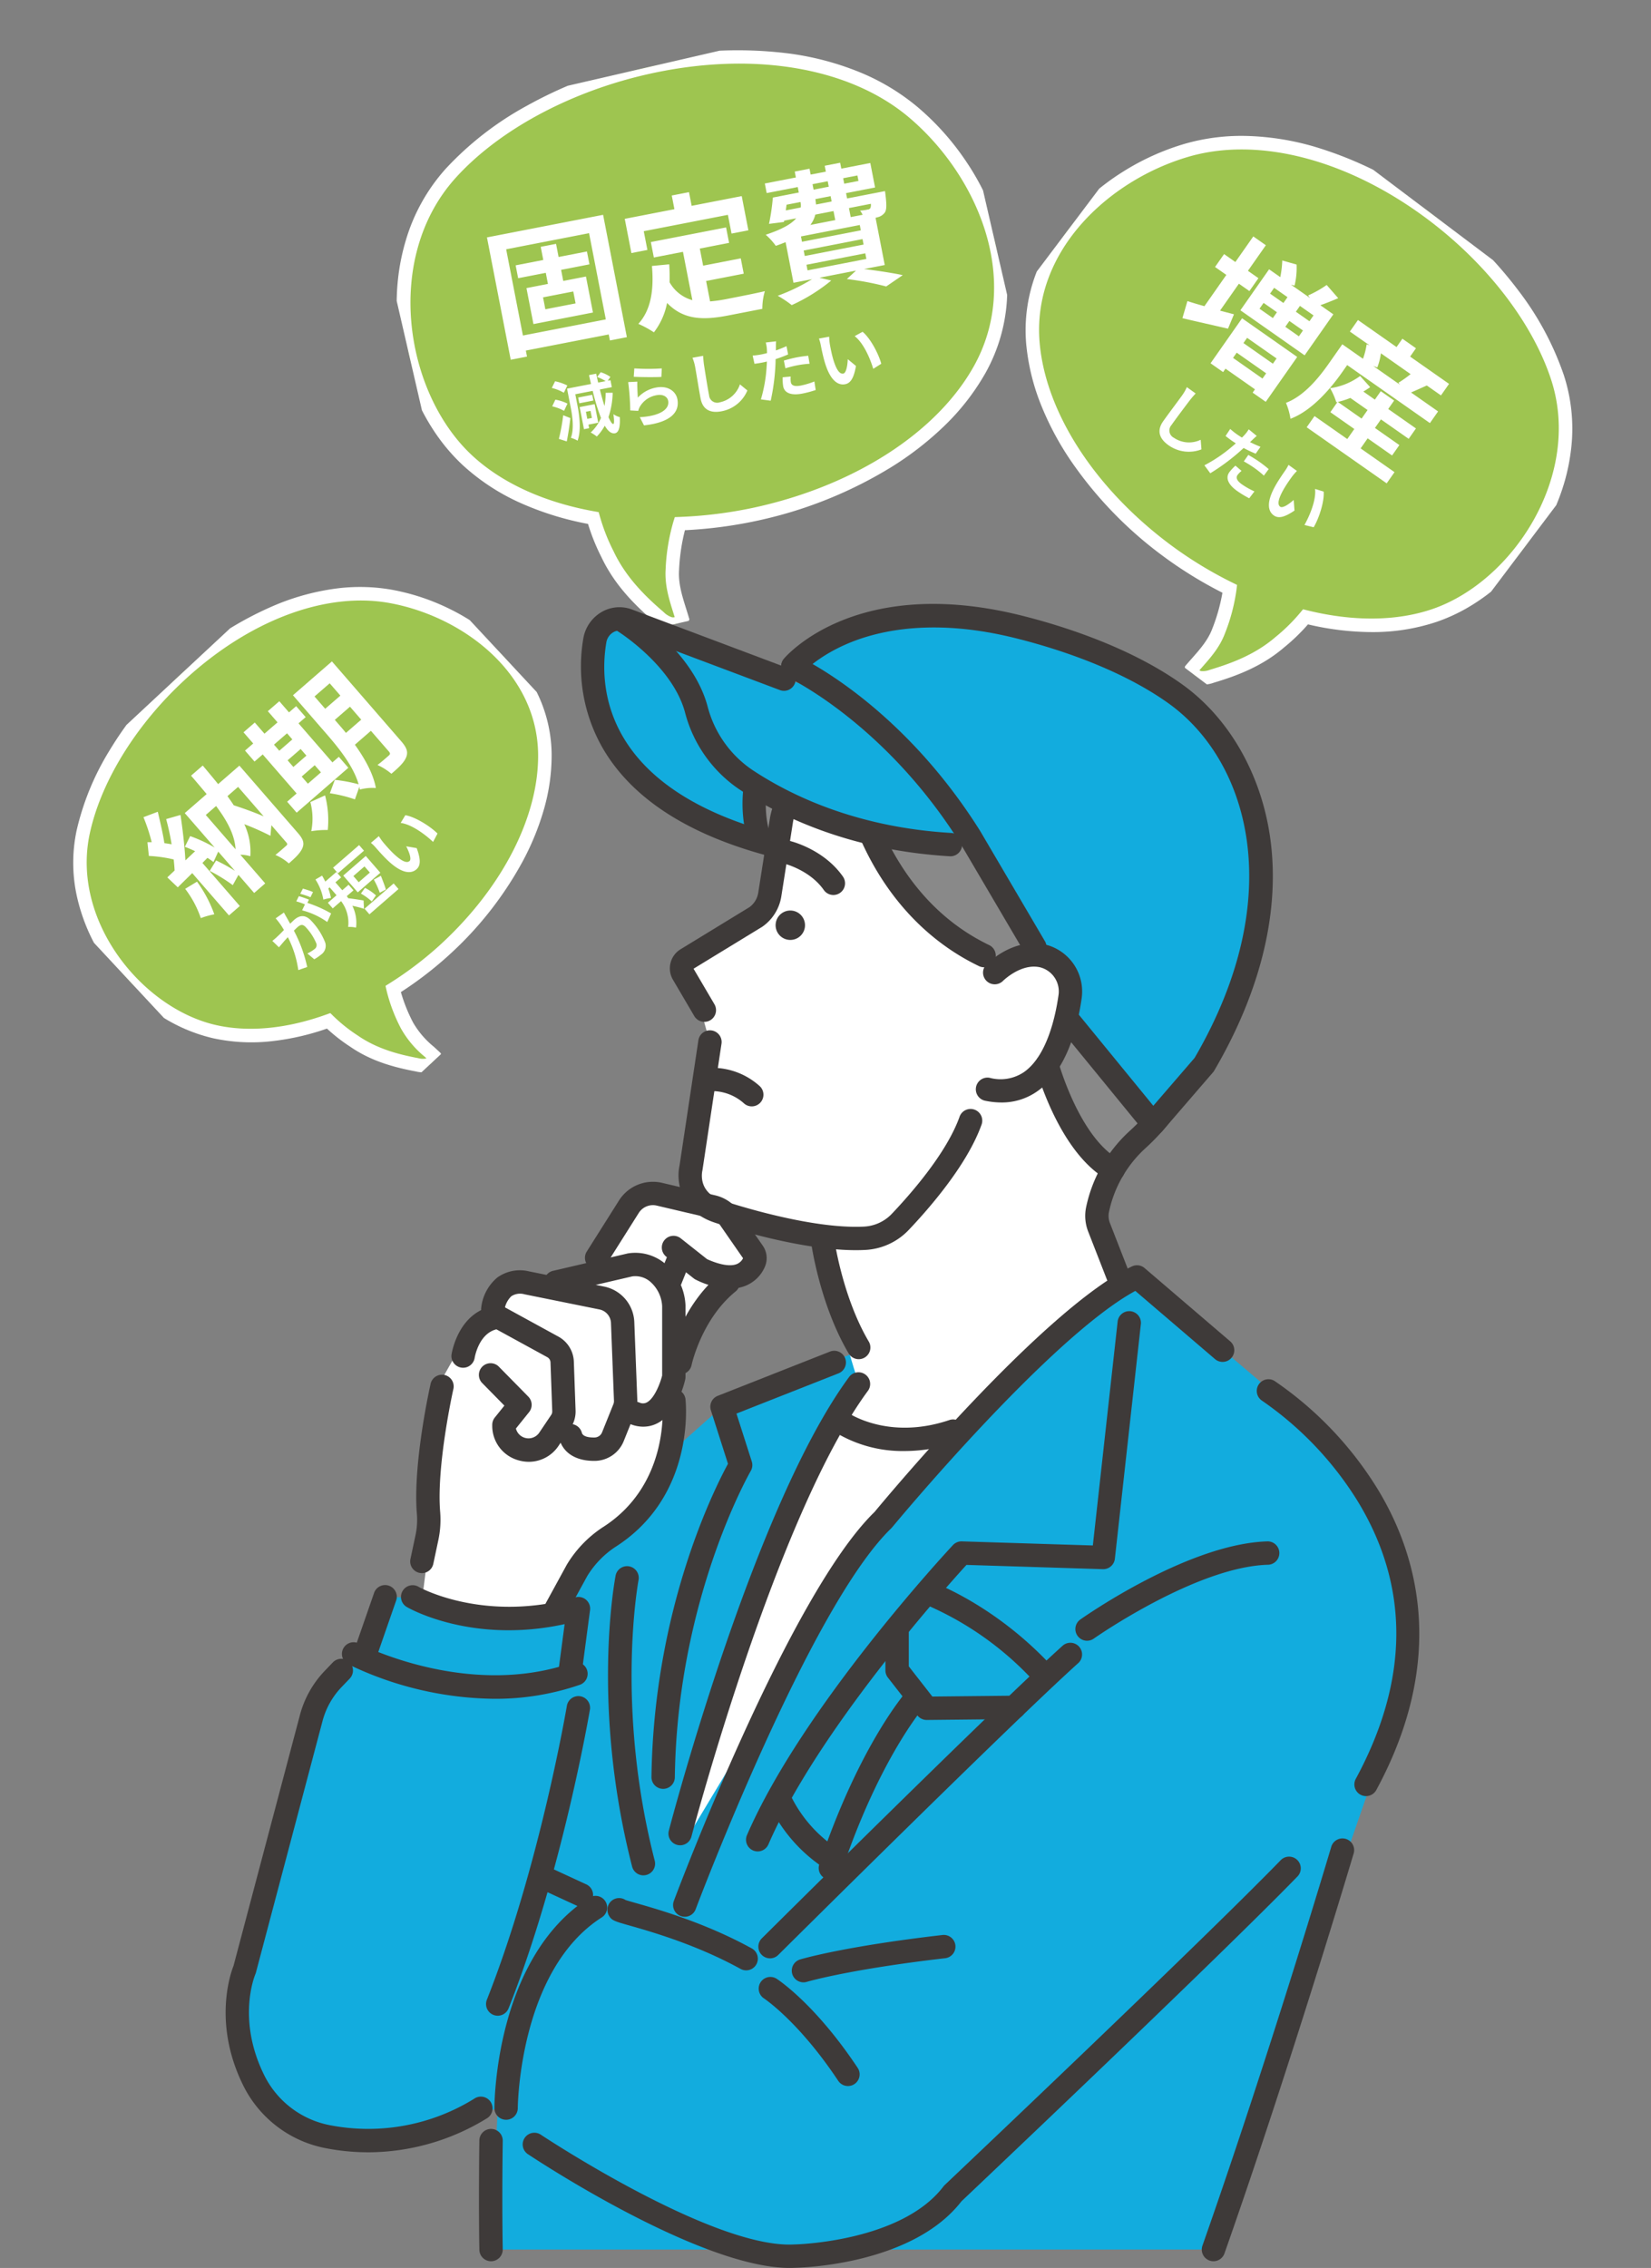 <svg xmlns="http://www.w3.org/2000/svg" xmlns:xlink="http://www.w3.org/1999/xlink" width="367.246" height="504.288" viewBox="0 0 367.246 504.288">
  <rect x="0" y="0" width="367.246" height="504.288" fill="#808080" stroke="none"/>
  <defs>
    <clipPath id="clip-path">
      <rect id="Rectangle_1771" data-name="Rectangle 1771" width="110.04" height="101.221" transform="translate(0 0)" fill="#9ec550" stroke="#fff" stroke-width="3"/>
    </clipPath>
    <clipPath id="clip-path-2">
      <rect id="Rectangle_1771-2" data-name="Rectangle 1771" width="132.61" height="121.982" transform="translate(0 0)" fill="#9ec550" stroke="#fff" stroke-width="3"/>
    </clipPath>
    <clipPath id="clip-path-3">
      <rect id="Rectangle_1771-3" data-name="Rectangle 1771" width="123.531" height="113.631" transform="translate(0)" fill="#9ec550" stroke="#fff" stroke-width="3"/>
    </clipPath>
    <clipPath id="clip-path-4">
      <rect id="Rectangle_1779" data-name="Rectangle 1779" width="265.51" height="370" fill="none"/>
    </clipPath>
  </defs>
  <g id="Group_2165" data-name="Group 2165" transform="translate(-234.717 -525.712)">
    <g id="Group_1774" data-name="Group 1774" transform="matrix(0.934, -0.358, 0.358, 0.934, -736.881, 398.292)">
      <g id="Group_1691" data-name="Group 1691" transform="translate(794.478 600.267)">
        <g id="Group_1690" data-name="Group 1690" transform="translate(0 41.222) rotate(-22)" clip-path="url(#clip-path)">
          <path id="Path_3677" data-name="Path 3677" d="M100.82,19.208C90.635,5.508,70.914-.541,51.661.038,38.048.447,24.668,4.17,15.058,10.844-1.424,22.292-4.338,47.778,6.131,63.2c4.67,6.881,11.935,12.031,20.223,15.577a36.524,36.524,0,0,0,1.049,7.1c1.1,5.046,3.566,9.222,6.669,13.439a4.954,4.954,0,0,0,1.764,1.7,1.933,1.933,0,0,0,2.329-.39c-.2-3.17-.661-6.149.243-9.22a35.422,35.422,0,0,1,3.267-8.016,81.455,81.455,0,0,0,14.218,1.438c16.492.186,35.286-4.791,46.074-16.654,12.518-13.766,9.173-35.075-1.147-48.959" transform="translate(0 0)" fill="#9ec550"/>
          <path id="Path_3677_-_Outline" data-name="Path 3677 - Outline" d="M36.815,102.721a3.816,3.816,0,0,1-1.62-.357,6.327,6.327,0,0,1-2.331-2.164c-2.719-3.7-5.667-8.246-6.921-13.986a38.093,38.093,0,0,1-1.03-6.43,55.8,55.8,0,0,1-10.93-6.348A39.992,39.992,0,0,1,4.89,64.042,36.884,36.884,0,0,1-.68,50.415,44.245,44.245,0,0,1-.995,35.306,41.259,41.259,0,0,1,3.936,20.94,34.484,34.484,0,0,1,14.2,9.612,58.97,58.97,0,0,1,31.44,1.651,81.061,81.061,0,0,1,51.616-1.461c.85-.026,1.711-.039,2.561-.039A75.651,75.651,0,0,1,81.3,3.292,53.111,53.111,0,0,1,92.885,9.457a40.879,40.879,0,0,1,9.138,8.856,48.875,48.875,0,0,1,6.494,11.937,46.378,46.378,0,0,1,2.938,13.386,37.327,37.327,0,0,1-1.5,13.47,31.768,31.768,0,0,1-6.876,12.07,43.378,43.378,0,0,1-9.57,7.79,58.457,58.457,0,0,1-11.516,5.319,78.97,78.97,0,0,1-25.2,4.041c-.3,0-.609,0-.911-.005a82.478,82.478,0,0,1-13.412-1.268,36.363,36.363,0,0,0-2.617,6.77,19.485,19.485,0,0,0-.3,7.125c.04.512.081,1.042.115,1.576l.033.511-.286.424A3.041,3.041,0,0,1,36.815,102.721ZM54.177,1.5c-.819,0-1.651.012-2.471.037-13.7.412-26.742,4.253-35.792,10.539C-.419,23.42-2.089,48.42,7.372,62.357,11.544,68.5,18.311,73.7,26.943,77.4l.863.369.046.937a35.087,35.087,0,0,0,1.006,6.8l.011.045c1.132,5.2,3.876,9.424,6.411,12.869a3.73,3.73,0,0,0,1.2,1.229.673.673,0,0,0,.119.042c-.013-.172-.027-.344-.04-.513a22.067,22.067,0,0,1,.414-8.205,36.956,36.956,0,0,1,3.41-8.348l.534-.917,1.042.2A79.653,79.653,0,0,0,55.91,83.321c.289,0,.584,0,.875,0,18.39,0,34.865-6.044,44.072-16.168,12.187-13.4,8.6-33.816-1.242-47.055C90.956,8.454,73.969,1.5,54.177,1.5Z" transform="translate(0 0)" fill="#fff"/>
        </g>
      </g>
      <path id="Path_7771" data-name="Path 7771" d="M-28.8-8.122A22.539,22.539,0,0,1-30.442-.93,18.221,18.221,0,0,1-27.621.4a28.661,28.661,0,0,0,1.86-8Zm23.746-9.393v8.68c-.93-1.953-2.2-4.216-3.41-6.231.124-.775.186-1.612.279-2.449Zm-9.517,0h3.038c-.31,4.154-1.085,7.564-3.038,10.106Zm12.834-3.379H-8c.062-1.7.093-3.5.124-5.363h-3.441c0,1.891-.031,3.658-.062,5.363h-6.448v10.137a31.418,31.418,0,0,0-2.449-5.487l-2.449,1.023c.372.682.744,1.457,1.085,2.232l-2.976.124c1.953-2.511,4.092-5.642,5.8-8.339l-3.007-1.4a56.218,56.218,0,0,1-2.759,5.022c-.31-.372-.651-.806-1.054-1.24,1.116-1.736,2.356-4.123,3.472-6.231l-3.193-1.178a39.3,39.3,0,0,1-2.263,5.394c-.248-.217-.5-.434-.713-.62L-30.1-18.941a30.42,30.42,0,0,1,3.658,4.216c-.5.713-.992,1.4-1.457,1.984l-2.232.093.31,3.193,4.5-.279V2.728h3.193V-9.951l1.581-.124a14.863,14.863,0,0,1,.4,1.581l2.325-1.054v5.673A35.639,35.639,0,0,0-19.468-8.37l-2.6.806a36.681,36.681,0,0,1,1.8,5.766l2.449-.9V2.635h3.255V-5.8a7.776,7.776,0,0,1,1.457,1.705,14.405,14.405,0,0,0,3.658-6.262,59.417,59.417,0,0,1,2.7,5.766l1.7-1.643v5.053c0,.434-.124.558-.527.558-.434,0-1.86.031-3.131-.031A11.178,11.178,0,0,1-7.688,2.728c2.108,0,3.565-.093,4.619-.651S-1.736.589-1.736-1.085ZM7.13-9.982h3.844v2.108H7.13Zm3.844-9.393v1.8H7.13v-1.8ZM7.13-14.756h3.844V-12.8H7.13Zm9.114,6.882H14.353v-11.5h2.108V-22.6H14.353v-3.286H10.974V-22.6H7.13v-3.286H3.813V-22.6H1.4v3.224H3.813v11.5H1.023V-4.65H16.244ZM4.867-4.433A14.343,14.343,0,0,1,.775.589,20.809,20.809,0,0,1,3.72,2.79a21.807,21.807,0,0,0,4.588-6.2ZM20.925-10.85c.031-.961.031-1.86.031-2.666v-1.147H25.42v3.813Zm4.5-10.7v3.627H20.956v-3.627Zm3.565-3.348H17.515v11.377c0,4.03-.155,9.269-1.953,13.144a33.774,33.774,0,0,0-3.348-4.216L9.424-3.069a30.821,30.821,0,0,1,3.317,4.681L15.314.155C15.221.341,15.1.5,15,.682a10.651,10.651,0,0,1,2.914,2.077c1.674-2.79,2.449-6.665,2.79-10.323H25.42v6.107c0,.5-.155.651-.62.651-.434,0-1.922.031-3.255-.062a13.357,13.357,0,0,1,1.054,3.5c2.294.031,3.875-.062,4.96-.651S28.985.434,28.985-1.4Zm-44.66,35.148-2.235-.225a15.266,15.266,0,0,1-.315,3.165c-.765.075-1.47.12-1.935.135a14.323,14.323,0,0,1-1.6,0l.18,2.04c.465-.075,1.245-.18,1.68-.255.27-.03.75-.09,1.29-.15a22.953,22.953,0,0,1-3.045,7.05l1.95.78a31.612,31.612,0,0,0,3.06-8.04c.435-.03.81-.06,1.05-.06.93,0,1.455.165,1.455,1.365a11.9,11.9,0,0,1-.615,4.155,1.1,1.1,0,0,1-1.125.645,8.668,8.668,0,0,1-1.83-.315l.315,1.98a9.858,9.858,0,0,0,1.8.21,2.384,2.384,0,0,0,2.46-1.38,14.7,14.7,0,0,0,.855-5.505c0-2.16-1.125-2.865-2.715-2.865-.315,0-.75.03-1.26.06.105-.54.225-1.1.315-1.545C-15.87,11.125-15.765,10.645-15.675,10.255ZM-9,9.01l-1.2.48a16.965,16.965,0,0,1,1.215,2.07l1.185-.51A19.955,19.955,0,0,0-9,9.01Zm-1.785.675-1.185.495a16.584,16.584,0,0,1,1.02,1.77l-1.35.585A16.869,16.869,0,0,1-9.78,18.16l1.9-.87a27.22,27.22,0,0,0-2.445-5.235l.735-.315C-9.87,11.185-10.41,10.24-10.785,9.685Zm17.565.21H-.885v1.65H6.78Zm-2.2,6.18H1.305V14.26h3.27ZM6.315,12.7H-.33v4.935H6.315ZM4.8,21.25c.36-.735.765-1.935,1.17-3.03l-1.755-.375a16.475,16.475,0,0,1-.915,3.06ZM2.28,20.8a10.541,10.541,0,0,0-.75-2.865L.015,18.3A12.216,12.216,0,0,1,.69,21.2Zm-2.82-.96c-.33-.39-1.65-1.98-2.25-2.6.03-.195.045-.375.06-.57H-.765v-1.65h-1.86V12.7h1.68V11.095h-3.27c.12-.48.24-.975.33-1.47l-1.68-.315A11.778,11.778,0,0,1-7.17,13.84a9.227,9.227,0,0,1,1.515.825,12.054,12.054,0,0,0,.93-1.965h.405v2.325H-6.87v1.65h2.46a7.942,7.942,0,0,1-2.58,5.37,6.138,6.138,0,0,1,1.23,1.26A8.533,8.533,0,0,0-3.2,19.1a24.6,24.6,0,0,1,1.515,2.2Zm-1.035,1.53v1.65H6.99V21.37ZM11.4,11.275l-2.31-.03a9.118,9.118,0,0,1,.12,1.53c0,.915.015,2.67.165,4.05.42,4.02,1.845,5.5,3.5,5.5,1.2,0,2.145-.915,3.135-3.525l-1.5-1.83c-.285,1.2-.885,2.955-1.59,2.955-.945,0-1.4-1.485-1.605-3.645-.09-1.08-.105-2.2-.09-3.18A12.136,12.136,0,0,1,11.4,11.275Zm7.5.345-1.905.615c1.635,1.86,2.43,5.505,2.67,7.92l1.965-.765C21.465,17.095,20.325,13.345,18.9,11.62Z" transform="translate(858.982 663.619) rotate(-20)" fill="#fff"/>
    </g>
    <g id="Group_1691-2" data-name="Group 1691" transform="translate(322.166 506.478) rotate(9)">
      <g id="Group_1690-2" data-name="Group 1690" transform="translate(0 49.677) rotate(-22)" clip-path="url(#clip-path-2)">
        <path id="Path_3677-2" data-name="Path 3677" d="M121.5,23.148C109.225,6.638,85.459-.652,62.257.046,45.852.539,29.728,5.025,18.147,13.069-1.716,26.864-5.227,57.577,7.388,76.163c5.628,8.292,14.383,14.5,24.37,18.771a44.015,44.015,0,0,0,1.265,8.551c1.324,6.082,4.3,11.114,8.036,16.2a5.97,5.97,0,0,0,2.125,2.045,2.329,2.329,0,0,0,2.807-.469c-.244-3.82-.8-7.411.293-11.111a42.687,42.687,0,0,1,3.937-9.66,98.163,98.163,0,0,0,17.134,1.733c19.875.224,42.524-5.773,55.524-20.069,15.086-16.59,11.055-42.269-1.383-59" transform="translate(0 0)" fill="#9ec550"/>
        <path id="Path_3677_-_Outline-2" data-name="Path 3677 - Outline" d="M44.365,123.482a4.289,4.289,0,0,1-1.821-.4,7.369,7.369,0,0,1-2.693-2.512c-3.258-4.428-6.79-9.879-8.289-16.742a45.6,45.6,0,0,1-1.247-7.885,67.058,67.058,0,0,1-13.28-7.689A47.887,47.887,0,0,1,6.147,77a41.785,41.785,0,0,1-4.123-7.76A47.388,47.388,0,0,1-.517,60.7a53.009,53.009,0,0,1-.377-18.1A51.756,51.756,0,0,1,1.268,33.71,47.818,47.818,0,0,1,5.01,25.388,41.252,41.252,0,0,1,17.291,11.837,70.76,70.76,0,0,1,37.974,2.285,97.38,97.38,0,0,1,62.212-1.454c1.021-.031,2.056-.046,3.077-.046A90.857,90.857,0,0,1,97.866,4.254a63.7,63.7,0,0,1,13.892,7.393A48.956,48.956,0,0,1,122.7,22.253a58.591,58.591,0,0,1,7.785,14.311,55.583,55.583,0,0,1,3.521,16.042,44.677,44.677,0,0,1-1.8,16.122,37.979,37.979,0,0,1-8.221,14.43,51.969,51.969,0,0,1-11.465,9.332,70.14,70.14,0,0,1-13.818,6.381,94.857,94.857,0,0,1-30.273,4.853c-.364,0-.732,0-1.094-.006a99.12,99.12,0,0,1-16.333-1.563,43.609,43.609,0,0,0-3.283,8.413c-.832,2.825-.609,5.677-.374,8.7.048.617.1,1.254.139,1.895l.033.511-.286.424A3.362,3.362,0,0,1,44.365,123.482ZM65.288,1.5c-.99,0-2,.015-2.987.045C45.739,2.043,29.957,6.692,19,14.3-.821,28.068-2.851,58.407,8.629,75.32c5.061,7.456,13.263,13.761,23.719,18.235l.863.369.046.937a42.592,42.592,0,0,0,1.222,8.26l.011.045c1.376,6.323,4.7,11.447,7.779,15.625a4.692,4.692,0,0,0,1.558,1.577,1.309,1.309,0,0,0,.54.113l.069,0c-.024-.33-.05-.659-.075-.982-.246-3.158-.5-6.423.487-9.778a44.251,44.251,0,0,1,4.081-9.992l.534-.917,1.042.2a96.3,96.3,0,0,0,16.871,1.707c.35,0,.706.006,1.058.006,22.247,0,42.187-7.321,53.339-19.585,14.8-16.273,10.458-41.041-1.477-57.1C109.8,9.927,89.238,1.5,65.288,1.5Z" transform="translate(0 0)" fill="#fff"/>
      </g>
    </g>
    <path id="Path_7772" data-name="Path 7772" d="M-27.559-6.758H-34.41v-2.7h6.851Zm4.681-7.936v-2.914H-29.3v-2.976h-3.472v2.976h-6.262v2.914h6.262v2.511h-4.867V-4.03h13.485v-8.153H-29.3v-2.511ZM-40.424-1.984v-19.53h18.786v19.53Zm-3.689-22.94V2.79h3.689V1.426h18.786V2.79h3.844V-24.924Zm34.5,5.3H9.455v4.247h3.813v-7.75H1.922v-3.1H-1.984v3.1H-13.237v7.75H-9.61ZM1.891-6.107h8.525V-9.579H1.891v-3.875H8.525v-3.5H-8.525v3.5h6.6V-2.511A8.345,8.345,0,0,1-6.138-7.378c.279-1.24.5-2.542.682-3.937L-9.3-11.687c-.558,5.3-2.077,9.579-5.425,12.059a22.574,22.574,0,0,1,3.038,2.511A15.538,15.538,0,0,0-7.564-2.976c2.852,4.4,7.1,5.332,12.8,5.332h7.75a13.786,13.786,0,0,1,1.3-3.751C12.214-1.3,7.1-1.3,5.425-1.3a32.032,32.032,0,0,1-3.534-.186Zm22.6.713H37.82v1.271H24.49Zm8.184-10.571v2.046H27.032a6.285,6.285,0,0,0,1.519-2.046Zm-9.982-3.379h3.162a3.8,3.8,0,0,1-.186,1.209H22.289Zm6.541-3.379h3.441v1.24H29.233Zm10.168,0v1.24H36.177v-1.24Zm-6.727,4.588H29.14l.093-1.209h3.441Zm8.463,2.17a1.89,1.89,0,0,1-.279.9.711.711,0,0,1-.651.217,9.147,9.147,0,0,1-1.705-.093,6.477,6.477,0,0,1,.372,1.023h-2.7v-2.046ZM37.82-10.6H24.49v-1.209H37.82Zm0,3.224H24.49v-1.24H37.82Zm3.751,5.363v-10.7c.186,0,.341-.031.465-.031a2.762,2.762,0,0,0,1.8-.744c.527-.558.713-1.674.868-3.689.031-.341.062-.961.062-.961H36.177v-1.209h6.572v-5.549H36.177v-1.333h-3.5v1.333H29.233v-1.333H25.885v1.333H18.848v2.17h7.037v1.24H20a46.846,46.846,0,0,1-1.953,5.58l3.348.217.093-.279h2.728c-1.271,1.023-3.5,1.8-7.347,2.294A14.328,14.328,0,0,1,18.6-10.819c.837-.124,1.581-.248,2.294-.4v9.207H25.11A42.087,42.087,0,0,1,16.9.155,23.82,23.82,0,0,1,19.561,2.79,39.619,39.619,0,0,0,29.233-.9L26.784-2.015h8.277L32.705-.558a65.4,65.4,0,0,1,8.277,3.286L45.074.961C43.121.124,39.866-1.054,36.89-2.015ZM-32.85,10.81a10.874,10.874,0,0,0-2.49-1.44l-1.005,1.32a9.565,9.565,0,0,1,2.43,1.56Zm-.735,3.96A9.42,9.42,0,0,0-36.06,13.4l-.975,1.32a9.816,9.816,0,0,1,2.4,1.485Zm-1.425,2.355a42.288,42.288,0,0,1-1.95,4.98l1.62.885c.615-1.5,1.26-3.285,1.77-4.935Zm6.15.21V18.94H-29.9V17.335Zm1.185,2.91v-4.2h-3.39v5.01h1.17v-.81ZM-27.8,13.9H-30.99V15.2H-27.8Zm3.015.135A16.96,16.96,0,0,1-25.6,16.87c-.135-1.125-.24-2.415-.315-3.81H-23.2V11.485h-.615l.735-.72A7.924,7.924,0,0,0-25,9.325l-.96.9a9.689,9.689,0,0,1,1.665,1.26h-1.695q-.045-.99-.045-2.025h-1.635c.015.69.03,1.365.06,2.025h-5.43V15.67c0,2.025-.105,4.785-1.245,6.72a5.8,5.8,0,0,1,1.335.9c1.26-2.1,1.47-5.37,1.47-7.62V13.06h3.945a44.8,44.8,0,0,0,.66,6.255,9.265,9.265,0,0,1-2.865,2.745,9.4,9.4,0,0,1,1.17,1.14,11.19,11.19,0,0,0,2.19-2.025c.465,1.335,1.095,2.07,1.92,2.085.615,0,1.35-.585,1.725-3.315A4.772,4.772,0,0,1-24,19.03c-.075,1.38-.225,2.145-.435,2.13-.27-.015-.525-.63-.765-1.695a18.458,18.458,0,0,0,1.95-5.145Zm7.29-4.11-.48,1.8c1.17.3,4.515,1.005,6.03,1.2l.45-1.83A45.912,45.912,0,0,1-17.49,9.925Zm.09,3.015-2.01-.285a55.338,55.338,0,0,1-.75,6.27l1.725.435a3.634,3.634,0,0,1,.555-.87,5.34,5.34,0,0,1,4.17-1.77c1.305,0,2.235.72,2.235,1.7,0,1.9-2.385,3-6.885,2.385l.57,1.965c6.24.525,8.4-1.575,8.4-4.305,0-1.815-1.53-3.435-4.155-3.435A7.343,7.343,0,0,0-17.97,16.45C-17.865,15.595-17.595,13.765-17.4,12.94ZM-1.935,10.1l-2.415-.03a9.567,9.567,0,0,1,.2,2.025c0,1.29-.15,5.235-.15,7.245,0,2.565,1.59,3.645,4.05,3.645a7.765,7.765,0,0,0,6.51-3.45L4.89,17.89A6,6,0,0,1-.24,20.95a1.813,1.813,0,0,1-2.07-2.01c0-1.86.12-5.22.18-6.84C-2.1,11.5-2.025,10.735-1.935,10.1Zm18.24,8.235-1.785-.18a10.489,10.489,0,0,0-.27,2.01c0,1.515,1.365,2.385,3.885,2.385a24.079,24.079,0,0,0,3.06-.21l.075-1.92a17.6,17.6,0,0,1-3.12.315c-1.6,0-2.055-.5-2.055-1.155A5.139,5.139,0,0,1,16.305,18.34ZM14.61,10.03l-2.3-.18a7.69,7.69,0,0,1-.045,1.515q-.045.36-.135.855-.7.045-1.35.045a14.844,14.844,0,0,1-1.89-.12L8.94,14.02c.525.03,1.095.06,1.815.06.315,0,.645-.015.99-.03-.09.435-.21.855-.315,1.26a32.477,32.477,0,0,1-2.6,6.75l2.085.7a46.611,46.611,0,0,0,2.385-6.945c.165-.615.315-1.275.45-1.92A27.614,27.614,0,0,0,16.68,13.4V11.53c-.825.195-1.665.36-2.505.48.045-.21.09-.405.12-.57C14.355,11.11,14.49,10.435,14.61,10.03Zm.885,4.53v1.755a25.772,25.772,0,0,1,2.895-.15,21.99,21.99,0,0,1,2.58.18l.045-1.8a26.378,26.378,0,0,0-2.64-.135C17.415,14.41,16.335,14.485,15.5,14.56Zm10.9-3.285-2.31-.03a9.118,9.118,0,0,1,.12,1.53c0,.915.015,2.67.165,4.05.42,4.02,1.845,5.5,3.5,5.5,1.2,0,2.145-.915,3.135-3.525l-1.5-1.83c-.285,1.2-.885,2.955-1.59,2.955-.945,0-1.4-1.485-1.605-3.645-.09-1.08-.1-2.2-.09-3.18A12.136,12.136,0,0,1,26.4,11.275Zm7.5.345-1.905.615c1.635,1.86,2.43,5.505,2.67,7.92l1.965-.765C36.465,17.095,35.325,13.345,33.9,11.62Z" transform="translate(391.093 594.55) rotate(-11)" fill="#fff"/>
    <g id="Group_1691-3" data-name="Group 1691" transform="matrix(-0.966, -0.259, 0.259, -0.966, 574.694, 711.831)">
      <g id="Group_1690-3" data-name="Group 1690" transform="translate(42.567 0) rotate(22)" clip-path="url(#clip-path-3)">
        <path id="Path_3677-3" data-name="Path 3677" d="M113.18,92.068c-11.434,15.38-33.572,22.17-55.186,21.52-15.282-.46-30.3-4.638-41.09-12.131C-1.6,88.606-4.87,60,6.882,42.683c5.243-7.725,13.4-13.506,22.7-17.486a41,41,0,0,1,1.178-7.966c1.233-5.665,4-10.353,7.486-15.086a5.562,5.562,0,0,1,1.98-1.9,2.17,2.17,0,0,1,2.615.437c-.227,3.558-.742,6.9.273,10.35a39.764,39.764,0,0,0,3.668,9,91.441,91.441,0,0,1,15.961-1.614c18.514-.209,39.612,5.378,51.723,18.7,14.053,15.454,10.3,39.375-1.288,54.961" transform="translate(0 0)" fill="#9ec550"/>
        <path id="Path_3677_-_Outline-3" data-name="Path 3677 - Outline" d="M60.818,115.131c-.952,0-1.917-.015-2.869-.043a90.816,90.816,0,0,1-22.6-3.487,66.018,66.018,0,0,1-19.3-8.912A38.529,38.529,0,0,1,4.578,90.032a44.647,44.647,0,0,1-3.494-7.77A48.316,48.316,0,0,1-.935,73.969a49.484,49.484,0,0,1,.352-16.9A44.249,44.249,0,0,1,1.79,49.088,39.028,39.028,0,0,1,5.641,41.84a44.711,44.711,0,0,1,10.166-10.5,62.526,62.526,0,0,1,12.334-7.149,42.578,42.578,0,0,1,1.16-7.3c1.4-6.411,4.7-11.5,7.739-15.633a6.95,6.95,0,0,1,2.548-2.372,4.1,4.1,0,0,1,1.74-.383A3.233,3.233,0,0,1,44.087-.163l.286.424L44.34.772c-.038.6-.084,1.192-.129,1.767-.219,2.8-.425,5.451.344,8.065a40.69,40.69,0,0,0,3.015,7.752,92.433,92.433,0,0,1,15.158-1.444c.337,0,.68-.006,1.018-.006a88.471,88.471,0,0,1,28.236,4.527,65.441,65.441,0,0,1,12.892,5.954,48.511,48.511,0,0,1,10.7,8.711,35.48,35.48,0,0,1,7.68,13.481,41.721,41.721,0,0,1,1.678,15.055,51.881,51.881,0,0,1-3.287,14.973,54.682,54.682,0,0,1-7.265,13.356,45.707,45.707,0,0,1-10.218,9.9,59.438,59.438,0,0,1-12.963,6.9A84.74,84.74,0,0,1,60.818,115.131ZM41.282,1.5a1.1,1.1,0,0,0-.413.095,4.3,4.3,0,0,0-1.412,1.437C36.6,6.916,33.506,11.678,32.228,17.55l-.011.045a39.572,39.572,0,0,0-1.135,7.674l-.046.937-.863.369C20.452,30.735,12.827,36.6,8.123,43.525c-10.668,15.716-8.782,43.907,9.636,56.7,10.189,7.076,24.87,11.4,40.28,11.864.922.028,1.857.042,2.779.042,22.277,0,41.4-7.835,51.158-20.958,11.093-14.923,15.13-37.939,1.382-53.057-10.369-11.4-28.916-18.21-49.611-18.21-.327,0-.658,0-.984.006a89.6,89.6,0,0,0-15.7,1.588l-1.042.2-.534-.917a41.316,41.316,0,0,1-3.811-9.33c-.925-3.143-.687-6.194-.457-9.145C41.241,2.041,41.262,1.772,41.282,1.5Z" transform="translate(0 0)" fill="#fff"/>
      </g>
    </g>
    <path id="Path_7773" data-name="Path 7773" d="M-23.064-15.407h2.852v-3.5h-2.852v-6.944h-3.41v6.944h-3.069v3.5h3.069v8.494c-1.426.5-2.7.93-3.751,1.24l1.271,3.751C-26.133-3.038-22.6-4.5-19.313-5.828l-.744-3.379c-.992.372-2.015.744-3.007,1.116Zm16.4,8.8v1.426h-8V-6.6Zm-8,5.456V-2.573h8v1.426ZM-18.073,2.7h3.41v-.93h8v.9H-3.1V-9.517H-18.073ZM-5.425-17.577H-9.114v-1.581h3.689Zm0,4.092H-9.114v-1.581h3.689ZM-16.12-15.066h3.627v1.581H-16.12Zm3.627-4.092v1.581H-16.12v-1.581Zm7.006-2.728c.744-1.023,1.55-2.263,2.356-3.565l-3.782-.93A24.618,24.618,0,0,1-8.959-22.1l.682.217h-5.177l.775-.279A16.839,16.839,0,0,0-15-26.257l-3.131,1.085a22.579,22.579,0,0,1,1.767,3.286h-3.038v11.129H-1.953V-21.886ZM10.044-6.51a18.225,18.225,0,0,0,1.767-2.325h4.681V-6.51ZM20.119-3.689h6.634V-6.51H20.119V-8.835h7.533v-2.821H20.119V-13.95H16.492v2.294H13.361c.248-.558.5-1.116.682-1.674l-3.255-.744A14.59,14.59,0,0,1,6.882-8.029,16.214,16.214,0,0,1,9.8-6.262l.186-.186v2.759h6.51V-.961H7.6V2.077H29.326V-.961H20.119Zm-.372-17.174a26.383,26.383,0,0,1-1.116,3.131l.558.155H11.9l.93-.248a13.859,13.859,0,0,0-1.147-3.038Zm2.418,3.286c.589-.93,1.271-2.108,1.984-3.286h3.844v-3.131H17.422v-2.263H13.733v2.263H3.255v3.131H8.618l-.682.186a15.85,15.85,0,0,1,1.178,3.1H3.5v4.991C3.5-8.9,3.255-3.5.713.279A14.629,14.629,0,0,1,3.565,2.6C6.479-1.643,7.037-8.215,7.037-12.555v-1.86H29.512v-3.162ZM-16.935,10.1l-2.415-.03a9.567,9.567,0,0,1,.195,2.025c0,1.29-.15,5.235-.15,7.245,0,2.565,1.59,3.645,4.05,3.645a7.765,7.765,0,0,0,6.51-3.45l-1.365-1.65a6,6,0,0,1-5.13,3.06,1.813,1.813,0,0,1-2.07-2.01c0-1.86.12-5.22.18-6.84C-17.1,11.5-17.025,10.735-16.935,10.1ZM1.305,18.34-.48,18.16a10.489,10.489,0,0,0-.27,2.01c0,1.515,1.365,2.385,3.885,2.385a24.079,24.079,0,0,0,3.06-.21l.075-1.92a17.6,17.6,0,0,1-3.12.315c-1.6,0-2.055-.5-2.055-1.155A5.139,5.139,0,0,1,1.305,18.34ZM-.39,10.03l-2.3-.18a7.69,7.69,0,0,1-.045,1.515q-.045.36-.135.855-.7.045-1.35.045a14.844,14.844,0,0,1-1.89-.12l.045,1.875c.525.03,1.1.06,1.815.06.315,0,.645-.015.99-.03-.09.435-.21.855-.315,1.26a32.477,32.477,0,0,1-2.6,6.75l2.085.7A46.611,46.611,0,0,0-1.695,15.82c.165-.615.315-1.275.45-1.92A27.614,27.614,0,0,0,1.68,13.4V11.53c-.825.195-1.665.36-2.505.48.045-.21.09-.405.12-.57C-.645,11.11-.51,10.435-.39,10.03ZM.5,14.56v1.755a25.772,25.772,0,0,1,2.895-.15,21.99,21.99,0,0,1,2.58.18l.045-1.8a26.378,26.378,0,0,0-2.64-.135C2.415,14.41,1.335,14.485.5,14.56Zm10.9-3.285-2.31-.03a9.118,9.118,0,0,1,.12,1.53c0,.915.015,2.67.165,4.05.42,4.02,1.845,5.5,3.5,5.5,1.2,0,2.145-.915,3.135-3.525l-1.5-1.83c-.285,1.2-.885,2.955-1.59,2.955-.945,0-1.4-1.485-1.605-3.645-.09-1.08-.105-2.2-.09-3.18A12.136,12.136,0,0,1,11.4,11.275Zm7.5.345-1.905.615c1.635,1.86,2.43,5.505,2.67,7.92l1.965-.765C21.465,17.095,20.325,13.345,18.9,11.62Z" transform="matrix(0.819, 0.574, -0.574, 0.819, 520.342, 614.653)" fill="#fff"/>
    <g id="Group_2062" data-name="Group 2062" transform="translate(284.908 660)">
      <g id="Group_1699" data-name="Group 1699" clip-path="url(#clip-path-4)">
        <path id="Path_3770" data-name="Path 3770" d="M34.482,429.378l4.37-12.572h6.292L79.105,405.36l34.719-30.91,36.527-14.89,55.782-13.967,33.9,28.793S282.29,396,260.6,451.2l-9.765,28.175L223.14,561.859H62.452L63.937,530.4l-18.792,6.134S22.689,545.013,7.12,517.5l-1.1-16.39L24.964,437.97Z" transform="translate(-3.413 -195.946)" fill="#12acde"/>
        <path id="Path_3771" data-name="Path 3771" d="M188.012,10.274l4.466-2.081,13.6,10.382,30.089,21.372L231.3,58.425s-25.836-7.05-32.1-14.675c0,0-14.065-14.5-11.185-33.476" transform="translate(-106.379 -4.645)" fill="#12acde"/>
        <path id="Path_3772" data-name="Path 3772" d="M258.485,238.657l16.058-29.931s-6.8-20.868-8.039-31.895L235.846,168.2l5.591-35.329-5.184-18.5L254.5,101.081l2.88-17.829s5-16.829,24.9-20.886l65.992,31.653-6.468,55.457-11.157,7.6-3.407,14.946,5.117,7.1.271,6.709-34.176,32.245L272.147,250.19l-35.065,58.338Z" transform="translate(-133.721 -35.36)" fill="#fff"/>
        <path id="Path_3773" data-name="Path 3773" d="M132.008,389.806l3.453-6.814c7.554-3.84,13.791-12.053,13.791-12.053,12.341-11.75,4.7-22.8,4.7-22.8l3.467-8.325c1.333-9.352,10.831-19.038,10.831-19.038,5.5-.07,5.427-5.493,5.427-5.493l-9.029-10.159-15.4-2.949-10.46,14.39-1.781,4.174-8.325,2.4-5.713-2.4-6.128,3.882-1.1,5.294L110.36,334.7l-5.934,10.479c-6.212,23.1-2.227,36.951-2.227,36.951l-1.394,10.985s15.213,6.623,28.714,1.6Z" transform="translate(-57.155 -171.327)" fill="#fff"/>
        <path id="Path_3774" data-name="Path 3774" d="M276.875,61.809,272,59.663s-6.383-28.366,22.831-32l6-1.714s5.43-15.34,33.13-5.8c0,0,26.722,4.439,39.883,28.689,0,0,15.836,26.6-1.865,59.443l-20.662,27.148S338.2,120.743,334.98,112.1c0,0,13.385-26.879-6.385-21.516l-6.005-2.741s-32.34-15.837-29.634-41.8L287.2,45.46s-8.364,3.875-10.32,16.349" transform="translate(-153.882 -9.65)" fill="#898989"/>
        <path id="Path_3775" data-name="Path 3775" d="M235.866,136.386a2.6,2.6,0,0,1-2.243-1.282l-4.758-8.1a4.986,4.986,0,0,1,1.691-6.75l15.36-9.382a4.928,4.928,0,0,0,1.932-3.183l2.625-16.742c.005-.031.011-.062.016-.093,1.827-9.4,10.5-13.756,10.874-13.937a2.6,2.6,0,0,1,2.3,4.661c-.105.053-6.718,3.451-8.061,10.223L252.981,108.5a10.151,10.151,0,0,1-4.118,6.659c-.05.036-.1.069-.152.1l-15.251,9.315,4.643,7.9a2.6,2.6,0,0,1-2.237,3.915" transform="translate(-129.378 -43.461)" fill="#3e3a39"/>
        <path id="Path_3776" data-name="Path 3776" d="M272.1,267.978c-13.455,0-30.913-5.96-31.688-6.226-7.565-2.634-8.255-9.258-7.553-12.5l4.194-27.844a2.6,2.6,0,1,1,5.138.774l-4.207,27.934c-.01.068-.023.134-.038.2-.161.768-.743,4.811,4.167,6.52.182.062,19.158,6.541,31.807,5.9a9.178,9.178,0,0,0,6.209-2.877c4.373-4.608,12.138-13.523,15-21.458a2.6,2.6,0,1,1,4.887,1.763c-3.184,8.826-11.466,18.369-16.12,23.272a14.347,14.347,0,0,1-9.714,4.49q-1.022.052-2.083.051" transform="translate(-131.909 -124.283)" fill="#3e3a39"/>
        <path id="Path_3777" data-name="Path 3777" d="M254.983,246.751a2.588,2.588,0,0,1-1.674-.612,10.689,10.689,0,0,0-7.136-2.787,2.6,2.6,0,1,1-.537-5.168,15.774,15.774,0,0,1,11.024,3.985,2.6,2.6,0,0,1-1.677,4.583" transform="translate(-137.951 -135.03)" fill="#3e3a39"/>
        <path id="Path_3778" data-name="Path 3778" d="M289.041,161.037a3.269,3.269,0,1,1-2.921-3.582,3.269,3.269,0,0,1,2.921,3.582" transform="translate(-160.185 -89.265)" fill="#3e3a39"/>
        <path id="Path_3779" data-name="Path 3779" d="M295.147,133.586a2.6,2.6,0,0,1-2.131-1.109c-3.135-4.48-8.807-5.87-8.863-5.883a2.6,2.6,0,0,1,1.148-5.068c.31.07,7.649,1.793,11.973,7.971a2.6,2.6,0,0,1-2.127,4.088" transform="translate(-159.962 -68.867)" fill="#3e3a39"/>
        <path id="Path_3780" data-name="Path 3780" d="M347.4,125.047a2.592,2.592,0,0,1-1.124-.257c-11.081-5.324-19.969-14.584-25.706-26.779A63.412,63.412,0,0,1,315.2,80.986a2.6,2.6,0,0,1,5.152-.679c.039.3,4.043,28.2,28.183,39.8a2.6,2.6,0,0,1-1.127,4.941" transform="translate(-178.699 -44.253)" fill="#3e3a39"/>
        <path id="Path_3781" data-name="Path 3781" d="M268.79,73.2a2.592,2.592,0,0,1-2.486-1.859,30.553,30.553,0,0,1,7.4-27.8c.355-.4,8.906-9.844,18.238-8.129a2.6,2.6,0,0,1-.94,5.11c-6.389-1.177-13.355,6.4-13.423,6.481-9.617,10.737-6.428,22.383-6.287,22.873a2.6,2.6,0,0,1-2.5,3.32" transform="translate(-150.527 -19.963)" fill="#3e3a39"/>
        <path id="Path_3782" data-name="Path 3782" d="M405.881,108.92a2.6,2.6,0,0,1-2.057-4.183c14.3-18.577,5.974-49.771,5.888-50.084-.009-.032-.017-.066-.025-.1-5.888-25.29-39.463-34.849-39.8-34.943a2.576,2.576,0,0,1-.269-.091c-24.894-9.9-31.044,3.265-31.293,3.83a2.6,2.6,0,1,1-4.784-2.03,17.832,17.832,0,0,1,8.087-8.061c7.551-3.915,17.571-3.45,29.783,1.382a84.382,84.382,0,0,1,18.963,8.493c13.183,7.978,21.607,18.416,24.364,30.192.541,1.99,8.933,34.147-6.794,54.58a2.6,2.6,0,0,1-2.061,1.014" transform="translate(-188.996 -6.03)" fill="#3e3a39"/>
        <path id="Path_3783" data-name="Path 3783" d="M311.287,349.773a2.6,2.6,0,0,1-2.24-1.277c-6.416-10.861-8.3-24.27-8.377-24.835a2.6,2.6,0,0,1,5.149-.7c.018.129,1.83,12.955,7.7,22.894a2.6,2.6,0,0,1-2.234,3.92" transform="translate(-170.462 -181.839)" fill="#3e3a39"/>
        <path id="Path_3784" data-name="Path 3784" d="M433.245,259.124a2.588,2.588,0,0,1-1.268-.332c-10.745-6.022-15.753-24.145-15.961-24.914a2.6,2.6,0,0,1,5.016-1.357c.065.239,4.668,16.8,13.485,21.739a2.6,2.6,0,0,1-1.273,4.864" transform="translate(-235.823 -130.747)" fill="#3e3a39"/>
        <path id="Path_3785" data-name="Path 3785" d="M232.444,484.46a2.6,2.6,0,0,1-2.432-3.512c1.042-2.777,25.7-68.1,44.658-86.509,2.521-3.047,37.688-45.283,57.254-54.593a2.6,2.6,0,0,1,2.806.372L353.7,356.448a2.6,2.6,0,1,1-3.378,3.949l-17.654-15.1c-19.193,10.431-53.732,52.132-54.088,52.563a2.53,2.53,0,0,1-.2.218c-18.132,17.462-43.254,84.027-43.506,84.7a2.6,2.6,0,0,1-2.433,1.686" transform="translate(-130.319 -192.544)" fill="#3e3a39"/>
        <path id="Path_3786" data-name="Path 3786" d="M216.762,320.478a18.3,18.3,0,0,1-7.545-1.956,2.619,2.619,0,0,1-.519-.319l-6.034-4.772a2.6,2.6,0,1,1,3.224-4.076l5.786,4.577c2.794,1.254,5.107,1.653,6.533,1.121a2.692,2.692,0,0,0,1.469-1.328l-5.152-7.425a3.719,3.719,0,0,0-2.209-1.5l-11.842-2.781a3.726,3.726,0,0,0-4,1.638L189.25,315.1a2.6,2.6,0,0,1-4.394-2.773l7.223-11.442a8.924,8.924,0,0,1,9.583-3.923l11.843,2.781a8.91,8.91,0,0,1,5.289,3.6l5.28,7.609a4.836,4.836,0,0,1,.435,4.72,7.894,7.894,0,0,1-4.486,4.256,9.281,9.281,0,0,1-3.261.556" transform="translate(-104.583 -168.236)" fill="#3e3a39"/>
        <path id="Path_3787" data-name="Path 3787" d="M185.752,371.867a7.682,7.682,0,0,1-2.638-.485,2.6,2.6,0,1,1,1.781-4.881,1.841,1.841,0,0,0,1.678-.05c1.682-.923,2.945-4.25,3.372-5.958V345.058a7.7,7.7,0,0,0-2.428-5.23,5.093,5.093,0,0,0-4.217-1.384l-16.352,3.807a2.6,2.6,0,1,1-1.178-5.061l16.468-3.834c.071-.016.142-.03.214-.041a10.321,10.321,0,0,1,8.719,2.818,12.9,12.9,0,0,1,3.969,8.767c0,.034,0,.069,0,.1v15.792a2.606,2.606,0,0,1-.059.55c-.16.738-1.687,7.28-6,9.655a6.842,6.842,0,0,1-3.333.868" transform="translate(-92.849 -188.922)" fill="#3e3a39"/>
        <path id="Path_3788" data-name="Path 3788" d="M156.326,384.6c-3.989,0-6.778-1.734-7.671-4.779a2.6,2.6,0,1,1,4.987-1.461c.262.893,1.683,1.06,2.818,1.043a1.829,1.829,0,0,0,1.676-1.145l2.521-6.27a1.82,1.82,0,0,0,.13-.75l-.668-17.292a3.2,3.2,0,0,0-2.566-3.016L140.89,347.56a3.582,3.582,0,0,0-2.934.427,5.215,5.215,0,0,0-1.538,3.143,2.6,2.6,0,0,1-5.179-.424,10.209,10.209,0,0,1,3.569-6.853,8.6,8.6,0,0,1,7.081-1.392l16.693,3.379a8.379,8.379,0,0,1,6.727,7.909l.668,17.292a6.976,6.976,0,0,1-.5,2.89l-2.521,6.27a7.014,7.014,0,0,1-6.418,4.4h-.213" transform="translate(-74.406 -194.053)" fill="#3e3a39"/>
        <path id="Path_3789" data-name="Path 3789" d="M133.2,395a8.344,8.344,0,0,1-2.36-.345,7.938,7.938,0,0,1-5.789-7.583c0-.094,0-.193,0-.293a2.6,2.6,0,0,1,.574-1.629l2.127-2.644-5.015-5.1a2.6,2.6,0,0,1,3.7-3.644l6.636,6.746a2.6,2.6,0,0,1,.172,3.451l-2.928,3.641a2.89,2.89,0,0,0,5.2.912l2.647-3.935a1.377,1.377,0,0,0,.235-.822l-.388-10.854a1.39,1.39,0,0,0-.719-1.166l-11.313-6.19c-3.949.98-4.815,6.186-4.852,6.42a2.6,2.6,0,0,1-5.139-.773c.061-.41,1.585-10.042,10.178-10.941a2.6,2.6,0,0,1,1.518.3l12.1,6.622a6.611,6.611,0,0,1,3.418,5.54l.387,10.854a6.544,6.544,0,0,1-1.116,3.908l-2.647,3.936A7.932,7.932,0,0,1,133.2,395" transform="translate(-65.749 -204.249)" fill="#3e3a39"/>
        <path id="Path_3790" data-name="Path 3790" d="M224.9,340.217a2.6,2.6,0,0,1-2.411-3.565l1.986-4.955a2.6,2.6,0,0,1,4.823,1.934l-1.987,4.955a2.6,2.6,0,0,1-2.412,1.632" transform="translate(-126.043 -187.141)" fill="#3e3a39"/>
        <path id="Path_3791" data-name="Path 3791" d="M166.356,454.418a2.6,2.6,0,0,1-2.277-3.845l4.692-8.579c.03-.055.062-.109.1-.161a25.941,25.941,0,0,1,7.78-8.045c15.142-9.567,13.4-27.28,13.314-28.029a2.6,2.6,0,0,1,5.163-.58c.1.879,2.24,21.666-15.7,33a20.761,20.761,0,0,0-6.138,6.392l-4.646,8.494a2.6,2.6,0,0,1-2.281,1.352" transform="translate(-92.849 -228.425)" fill="#3e3a39"/>
        <path id="Path_3792" data-name="Path 3792" d="M230.074,365.368a2.6,2.6,0,0,1-2.548-3.116c.1-.488,2.547-12.043,11.686-19.426a2.6,2.6,0,0,1,3.266,4.042c-7.656,6.184-9.84,16.326-9.862,16.428a2.6,2.6,0,0,1-2.543,2.072" transform="translate(-128.974 -194.05)" fill="#3e3a39"/>
        <path id="Path_3793" data-name="Path 3793" d="M97.405,440.057a2.6,2.6,0,0,1-2.544-3.14l1.105-5.192a16.446,16.446,0,0,0,.331-4.8c-.937-11.085,2.862-28.135,3.025-28.856a2.6,2.6,0,1,1,5.069,1.141c-.038.169-3.786,16.993-2.916,27.276a21.6,21.6,0,0,1-.427,6.316L99.944,438a2.6,2.6,0,0,1-2.538,2.058" transform="translate(-53.753 -224.552)" fill="#3e3a39"/>
        <path id="Path_3794" data-name="Path 3794" d="M68.346,521.818a2.6,2.6,0,0,1-2.454-3.452l4.37-12.571A2.6,2.6,0,1,1,75.17,507.5L70.8,520.073a2.6,2.6,0,0,1-2.454,1.746" transform="translate(-37.278 -285.788)" fill="#3e3a39"/>
        <path id="Path_3795" data-name="Path 3795" d="M127.76,526.626a2.655,2.655,0,0,1-.344-.023,2.6,2.6,0,0,1-2.235-2.917l1.463-11.052c-20.392,4.45-34.35-3.378-34.968-3.734a2.6,2.6,0,1,1,2.589-4.5c.137.078,14.518,8.042,34.745,2.288a2.6,2.6,0,0,1,3.287,2.84l-1.965,14.845a2.6,2.6,0,0,1-2.572,2.257" transform="translate(-51.24 -285.788)" fill="#3e3a39"/>
        <path id="Path_3796" data-name="Path 3796" d="M93.545,545.7a76.3,76.3,0,0,1-32.615-7.726,2.6,2.6,0,0,1,2.427-4.595c.349.182,24.1,12.391,47.382,4.334a2.6,2.6,0,1,1,1.7,4.91A57.6,57.6,0,0,1,93.545,545.7" transform="translate(-33.761 -302.249)" fill="#3e3a39"/>
        <path id="Path_3797" data-name="Path 3797" d="M31.724,651.383a49.58,49.58,0,0,1-9.812-.983A25.875,25.875,0,0,1,4.069,636.835c-7-13.85-2.992-25.206-2.316-26.909L16.53,554.137a22.514,22.514,0,0,1,5.5-9.791l1.835-1.914a2.6,2.6,0,0,1,3.752,3.6l-1.835,1.914a17.3,17.3,0,0,0-4.225,7.525l-14.82,55.95a2.547,2.547,0,0,1-.127.367c-.17.4-4.194,10.253,2.1,22.707a20.64,20.64,0,0,0,14.235,10.815,44.768,44.768,0,0,0,32.56-5.976,2.6,2.6,0,0,1,2.689,4.447,50.585,50.585,0,0,1-26.467,7.605" transform="translate(0 -307.097)" fill="#3e3a39"/>
        <path id="Path_3798" data-name="Path 3798" d="M269.91,483.171a2.6,2.6,0,0,1-2.382-3.633c12.339-28.451,44.455-63.025,45.816-64.483a2.585,2.585,0,0,1,1.98-.824l29.137.91,5.527-49.883a2.6,2.6,0,0,1,5.165.572L349.361,418.1a2.606,2.606,0,0,1-2.663,2.311l-30.347-.948c-5.075,5.565-33.125,36.939-44.056,62.143a2.6,2.6,0,0,1-2.385,1.565" transform="translate(-151.562 -205.785)" fill="#3e3a39"/>
        <path id="Path_3799" data-name="Path 3799" d="M212.1,734.629c-20.018,0-56.57-24.191-58.15-25.244a2.6,2.6,0,1,1,2.88-4.325c.381.254,38.342,25.4,56.308,24.343l.11,0c.234,0,23.673-.555,33.055-12.9a2.573,2.573,0,0,1,.284-.315c.564-.534,56.689-53.645,74.8-72.293a2.6,2.6,0,0,1,3.727,3.621c-17.727,18.249-71.551,69.221-74.81,72.3-10.837,14-35.242,14.744-36.919,14.778q-.632.035-1.288.035" transform="translate(-86.632 -364.629)" fill="#3e3a39"/>
        <path id="Path_3800" data-name="Path 3800" d="M553.9,490.756a2.6,2.6,0,0,1-2.283-3.836c11.9-21.972,12.021-42.777.364-61.836a75.23,75.23,0,0,0-21.242-22.27,2.6,2.6,0,0,1,2.766-4.4,79.512,79.512,0,0,1,22.909,23.958c8.726,14.268,15.77,37.478-.228,67.022a2.6,2.6,0,0,1-2.287,1.361" transform="translate(-300.231 -225.668)" fill="#3e3a39"/>
        <path id="Path_3801" data-name="Path 3801" d="M439.095,503.475a2.6,2.6,0,0,1-1.5-4.72c.98-.692,24.178-16.947,41.72-17.375a2.6,2.6,0,0,1,.126,5.194c-15.957.389-38.621,16.264-38.848,16.424a2.59,2.59,0,0,1-1.5.476" transform="translate(-247.485 -272.934)" fill="#3e3a39"/>
        <path id="Path_3802" data-name="Path 3802" d="M136.368,631.783a2.6,2.6,0,0,1-2.415-3.555c11.733-29.633,17.752-65.081,17.811-65.436a2.6,2.6,0,0,1,5.125.859c-.061.36-6.166,36.334-18.106,66.49a2.6,2.6,0,0,1-2.416,1.642" transform="translate(-75.846 -317.864)" fill="#3e3a39"/>
        <path id="Path_3803" data-name="Path 3803" d="M226.976,680.612a2.583,2.583,0,0,1-1.251-.323c-9.841-5.42-19.961-8.3-24.824-9.68-3.188-.906-3.852-1.095-4.457-2.185a2.662,2.662,0,0,1-.232-2,2.6,2.6,0,0,1,3.941-1.448c.432.143,1.313.394,2.17.637,5.047,1.435,15.551,4.421,25.91,10.126a2.6,2.6,0,0,1-1.256,4.875m-25.688-13.8a2.582,2.582,0,0,1-.081,1.037,2.541,2.541,0,0,0,.081-1.037" transform="translate(-111.193 -376.782)" fill="#3e3a39"/>
        <path id="Path_3804" data-name="Path 3804" d="M293.588,729.239a2.6,2.6,0,0,1-2.166-1.16c-8.811-13.251-16.5-18.317-16.577-18.367a2.6,2.6,0,0,1,2.805-4.374c.347.222,8.618,5.6,18.1,19.864a2.6,2.6,0,0,1-2.161,4.037" transform="translate(-155.159 -399.684)" fill="#3e3a39"/>
        <path id="Path_3805" data-name="Path 3805" d="M293.4,694.03a2.6,2.6,0,0,1-.753-5.085c.388-.117,9.766-2.908,31.584-5.43a2.6,2.6,0,1,1,.6,5.162c-21.265,2.458-30.587,5.215-30.679,5.243a2.6,2.6,0,0,1-.749.111" transform="translate(-164.881 -387.532)" fill="#3e3a39"/>
        <path id="Path_3806" data-name="Path 3806" d="M140.666,713.131h-.005a2.6,2.6,0,0,1-2.593-2.6c0-1.366.285-33.6,21.17-46.834a2.6,2.6,0,0,1,2.781,4.39c-18.459,11.694-18.754,42.147-18.754,42.453a2.6,2.6,0,0,1-2.6,2.592" transform="translate(-78.282 -376.076)" fill="#3e3a39"/>
        <path id="Path_3807" data-name="Path 3807" d="M169.014,657.381a2.588,2.588,0,0,1-1.087-.24l-7.9-3.646a2.6,2.6,0,0,1,2.178-4.718l7.9,3.647a2.6,2.6,0,0,1-1.09,4.957" transform="translate(-89.876 -367.71)" fill="#3e3a39"/>
        <path id="Path_3808" data-name="Path 3808" d="M204.292,562.729a2.6,2.6,0,0,1-2.515-1.953c-9.14-35.613-3.879-63.62-3.651-64.8a2.6,2.6,0,0,1,5.1.99c-.054.277-5.25,28.1,3.583,62.513a2.6,2.6,0,0,1-2.518,3.245" transform="translate(-111.363 -280.021)" fill="#3e3a39"/>
        <path id="Path_3809" data-name="Path 3809" d="M132.82,812.51a2.6,2.6,0,0,1-2.6-2.551c-.2-11.33,0-24.183,0-24.312a2.6,2.6,0,0,1,5.2.083c0,.128-.2,12.9,0,24.135a2.6,2.6,0,0,1-2.551,2.644h-.048" transform="translate(-73.783 -443.999)" fill="#3e3a39"/>
        <path id="Path_3810" data-name="Path 3810" d="M504.031,728.071a2.6,2.6,0,0,1-2.451-3.461c14.849-42.215,28.491-88.129,28.627-88.588a2.6,2.6,0,1,1,4.981,1.477c-.136.46-13.814,46.494-28.707,88.834a2.6,2.6,0,0,1-2.451,1.737" transform="translate(-284.304 -359.56)" fill="#3e3a39"/>
        <path id="Path_3811" data-name="Path 3811" d="M276.245,603.533a2.6,2.6,0,0,1-1.831-4.441c.521-.518,52.253-51.905,66.98-65.129a2.6,2.6,0,0,1,3.472,3.866c-14.63,13.137-66.27,64.432-66.79,64.949a2.59,2.59,0,0,1-1.831.755" transform="translate(-155.153 -302.372)" fill="#3e3a39"/>
        <path id="Path_3812" data-name="Path 3812" d="M449.273,289.494a2.6,2.6,0,0,1-2.421-1.655l-4.63-11.869a9.56,9.56,0,0,1-.447-5.467,31.729,31.729,0,0,1,9.739-16.951c6.629-6.05,8.267-11.073,8.282-11.123a2.6,2.6,0,0,1,4.973,1.505c-.076.256-1.959,6.345-9.752,13.456a26.561,26.561,0,0,0-8.159,14.188,4.375,4.375,0,0,0,.2,2.5l4.63,11.869a2.6,2.6,0,0,1-2.42,3.543" transform="translate(-250.361 -136.418)" fill="#3e3a39"/>
        <path id="Path_3813" data-name="Path 3813" d="M230.074,499.623a2.6,2.6,0,0,1-2.515-3.257c.772-2.947,19.137-72.5,40.148-100.942a2.6,2.6,0,0,1,4.18,3.087c-20.423,27.645-39.114,98.459-39.3,99.171a2.6,2.6,0,0,1-2.512,1.941" transform="translate(-128.974 -223.601)" fill="#3e3a39"/>
        <path id="Path_3814" data-name="Path 3814" d="M221.346,480.967h-.036a2.6,2.6,0,0,1-2.563-2.633c.5-37.292,13.99-64.089,17.021-69.647l-3.806-11.9a2.6,2.6,0,0,1,1.522-3.209l24.868-9.8a2.6,2.6,0,1,1,1.905,4.834l-22.605,8.91,3.409,10.659a2.6,2.6,0,0,1-.233,2.105c-.162.278-16.356,28.431-16.885,68.118a2.6,2.6,0,0,1-2.6,2.563" transform="translate(-124.026 -217.492)" fill="#3e3a39"/>
        <path id="Path_3815" data-name="Path 3815" d="M326.824,423.114a28.809,28.809,0,0,1-15.8-4.352,2.6,2.6,0,0,1,3-4.244c.4.275,9.283,6.269,22.776,1.678a2.6,2.6,0,0,1,1.674,4.919,36.023,36.023,0,0,1-11.649,2" transform="translate(-175.726 -234.757)" fill="#3e3a39"/>
        <path id="Path_3816" data-name="Path 3816" d="M296.11,18.575l24.837,19.558L336.342,61.3,346.53,80.971l8.213,5.821L356.883,99l15.1,20.339L385.552,107.1s28.08-43.607-1.59-78.305c0,0-29.84-30.365-79.536-17.362Z" transform="translate(-167.89 -4.645)" fill="#12acde"/>
        <path id="Path_3817" data-name="Path 3817" d="M204.568,8.921a28.389,28.389,0,0,1,16.1,19.554s11.816,31.134,63.766,30.349L295.411,37.09,239.872,21.663Z" transform="translate(-115.987 -5.058)" fill="#12acde"/>
        <path id="Path_3818" data-name="Path 3818" d="M225.81,57.32a2.6,2.6,0,0,1-.649-.083c-18.1-4.658-30.664-12.556-37.351-23.476a36.483,36.483,0,0,1-4.76-25.089,8.409,8.409,0,0,1,4.083-5.923,7.909,7.909,0,0,1,6.744-.559l34.64,13.021a2.6,2.6,0,1,1-1.829,4.864L192.048,7.056a2.7,2.7,0,0,0-2.327.2,3.234,3.234,0,0,0-1.549,2.288c-1.606,9.451-1.089,32.528,38.283,42.662a2.6,2.6,0,0,1-.646,5.115" transform="translate(-103.494 -0.956)" fill="#3e3a39"/>
        <path id="Path_3819" data-name="Path 3819" d="M273.853,57.765c-.051,0-.1,0-.155,0-22.185-1.3-37.759-8.835-46.918-14.928a29.635,29.635,0,0,1-12.017-17.084c-2.8-10.39-14.84-17.945-14.962-18.02a2.6,2.6,0,0,1,2.729-4.422c.566.349,13.907,8.69,17.25,21.089a24.446,24.446,0,0,0,9.878,14.111c8.625,5.737,23.319,12.836,44.344,14.067a2.6,2.6,0,0,1-.149,5.192" transform="translate(-112.586 -1.656)" fill="#3e3a39"/>
        <path id="Path_3820" data-name="Path 3820" d="M341.73,93.761a2.6,2.6,0,0,1-2.242-1.282L325.1,68.015c-16.813-26.725-38.166-36.789-38.38-36.887a2.6,2.6,0,0,1,2.166-4.723c.928.425,22.943,10.737,40.633,38.877.014.022.027.044.04.066l14.4,24.5a2.6,2.6,0,0,1-2.237,3.915" transform="translate(-161.711 -14.837)" fill="#3e3a39"/>
        <path id="Path_3821" data-name="Path 3821" d="M368.006,118.224h-.034a2.6,2.6,0,0,1-1.977-.953L347.61,94.795a2.6,2.6,0,0,1,4.022-3.29l16.427,20.082,9.192-10.652c21.1-36.211,11.8-66.236-5.806-78.829-11.313-8.093-26.288-12.582-34.208-14.538-17.392-4.3-29.371-1.87-36.358.921C293.352,11.5,289.832,15.563,289.8,15.6a2.6,2.6,0,0,1-3.982-3.338c.643-.77,16.156-18.76,52.668-9.742,8.281,2.045,23.967,6.76,35.986,15.357,10.072,7.2,17.134,19.151,19.379,32.775,2.709,16.448-1.521,34.813-12.232,53.109a2.641,2.641,0,0,1-.275.385l-11.368,13.173a2.6,2.6,0,0,1-1.967.9" transform="translate(-161.712 0)" fill="#3e3a39"/>
        <path id="Path_3822" data-name="Path 3822" d="M390.913,209.645a17.671,17.671,0,0,1-3.719-.413,2.6,2.6,0,0,1,1.092-5.08,9.3,9.3,0,0,0,7.644-1.252c5.071-3.531,7-12.2,7.692-17.057a5.533,5.533,0,0,0-4.123-6.261c-4.256-.932-8.226,3.036-8.266,3.076a2.6,2.6,0,0,1-3.725-3.622c.241-.249,5.994-6.089,13.106-4.528a10.748,10.748,0,0,1,8.152,12.074c-1,6.95-3.518,16.162-9.866,20.584a13.681,13.681,0,0,1-7.986,2.481" transform="translate(-218.369 -98.792)" fill="#3e3a39"/>
        <path id="Path_3823" data-name="Path 3823" d="M381.878,524.1a2.592,2.592,0,0,1-1.878-.8,70.4,70.4,0,0,0-24.153-16.7,2.6,2.6,0,0,1,1.734-4.9c.552.2,13.66,4.925,26.175,18.013a2.6,2.6,0,0,1-1.878,4.393" transform="translate(-200.779 -284.368)" fill="#3e3a39"/>
        <path id="Path_3824" data-name="Path 3824" d="M348.1,543.891a2.6,2.6,0,0,1-2.048-1l-6.579-8.428a2.6,2.6,0,0,1-.55-1.6v-8.679a2.6,2.6,0,1,1,5.2,0v7.785l5.238,6.71,18.152-.19h.028a2.6,2.6,0,0,1,.026,5.2l-19.437.2H348.1" transform="translate(-192.164 -295.732)" fill="#3e3a39"/>
        <path id="Path_3825" data-name="Path 3825" d="M307.243,598.372a2.6,2.6,0,0,1-2.463-3.428c9.1-27.016,19.484-38.576,19.921-39.055a2.6,2.6,0,0,1,3.839,3.5c-.1.11-10.132,11.36-18.835,37.21a2.6,2.6,0,0,1-2.462,1.77" transform="translate(-172.728 -314.701)" fill="#3e3a39"/>
        <path id="Path_3826" data-name="Path 3826" d="M296.51,628.622a2.586,2.586,0,0,1-1.12-.255,34.332,34.332,0,0,1-16.38-16.391,2.6,2.6,0,0,1,4.809-1.968,29.612,29.612,0,0,0,13.814,13.672,2.6,2.6,0,0,1-1.123,4.942" transform="translate(-158.085 -344.951)" fill="#3e3a39"/>
      </g>
    </g>
  </g>
</svg>
